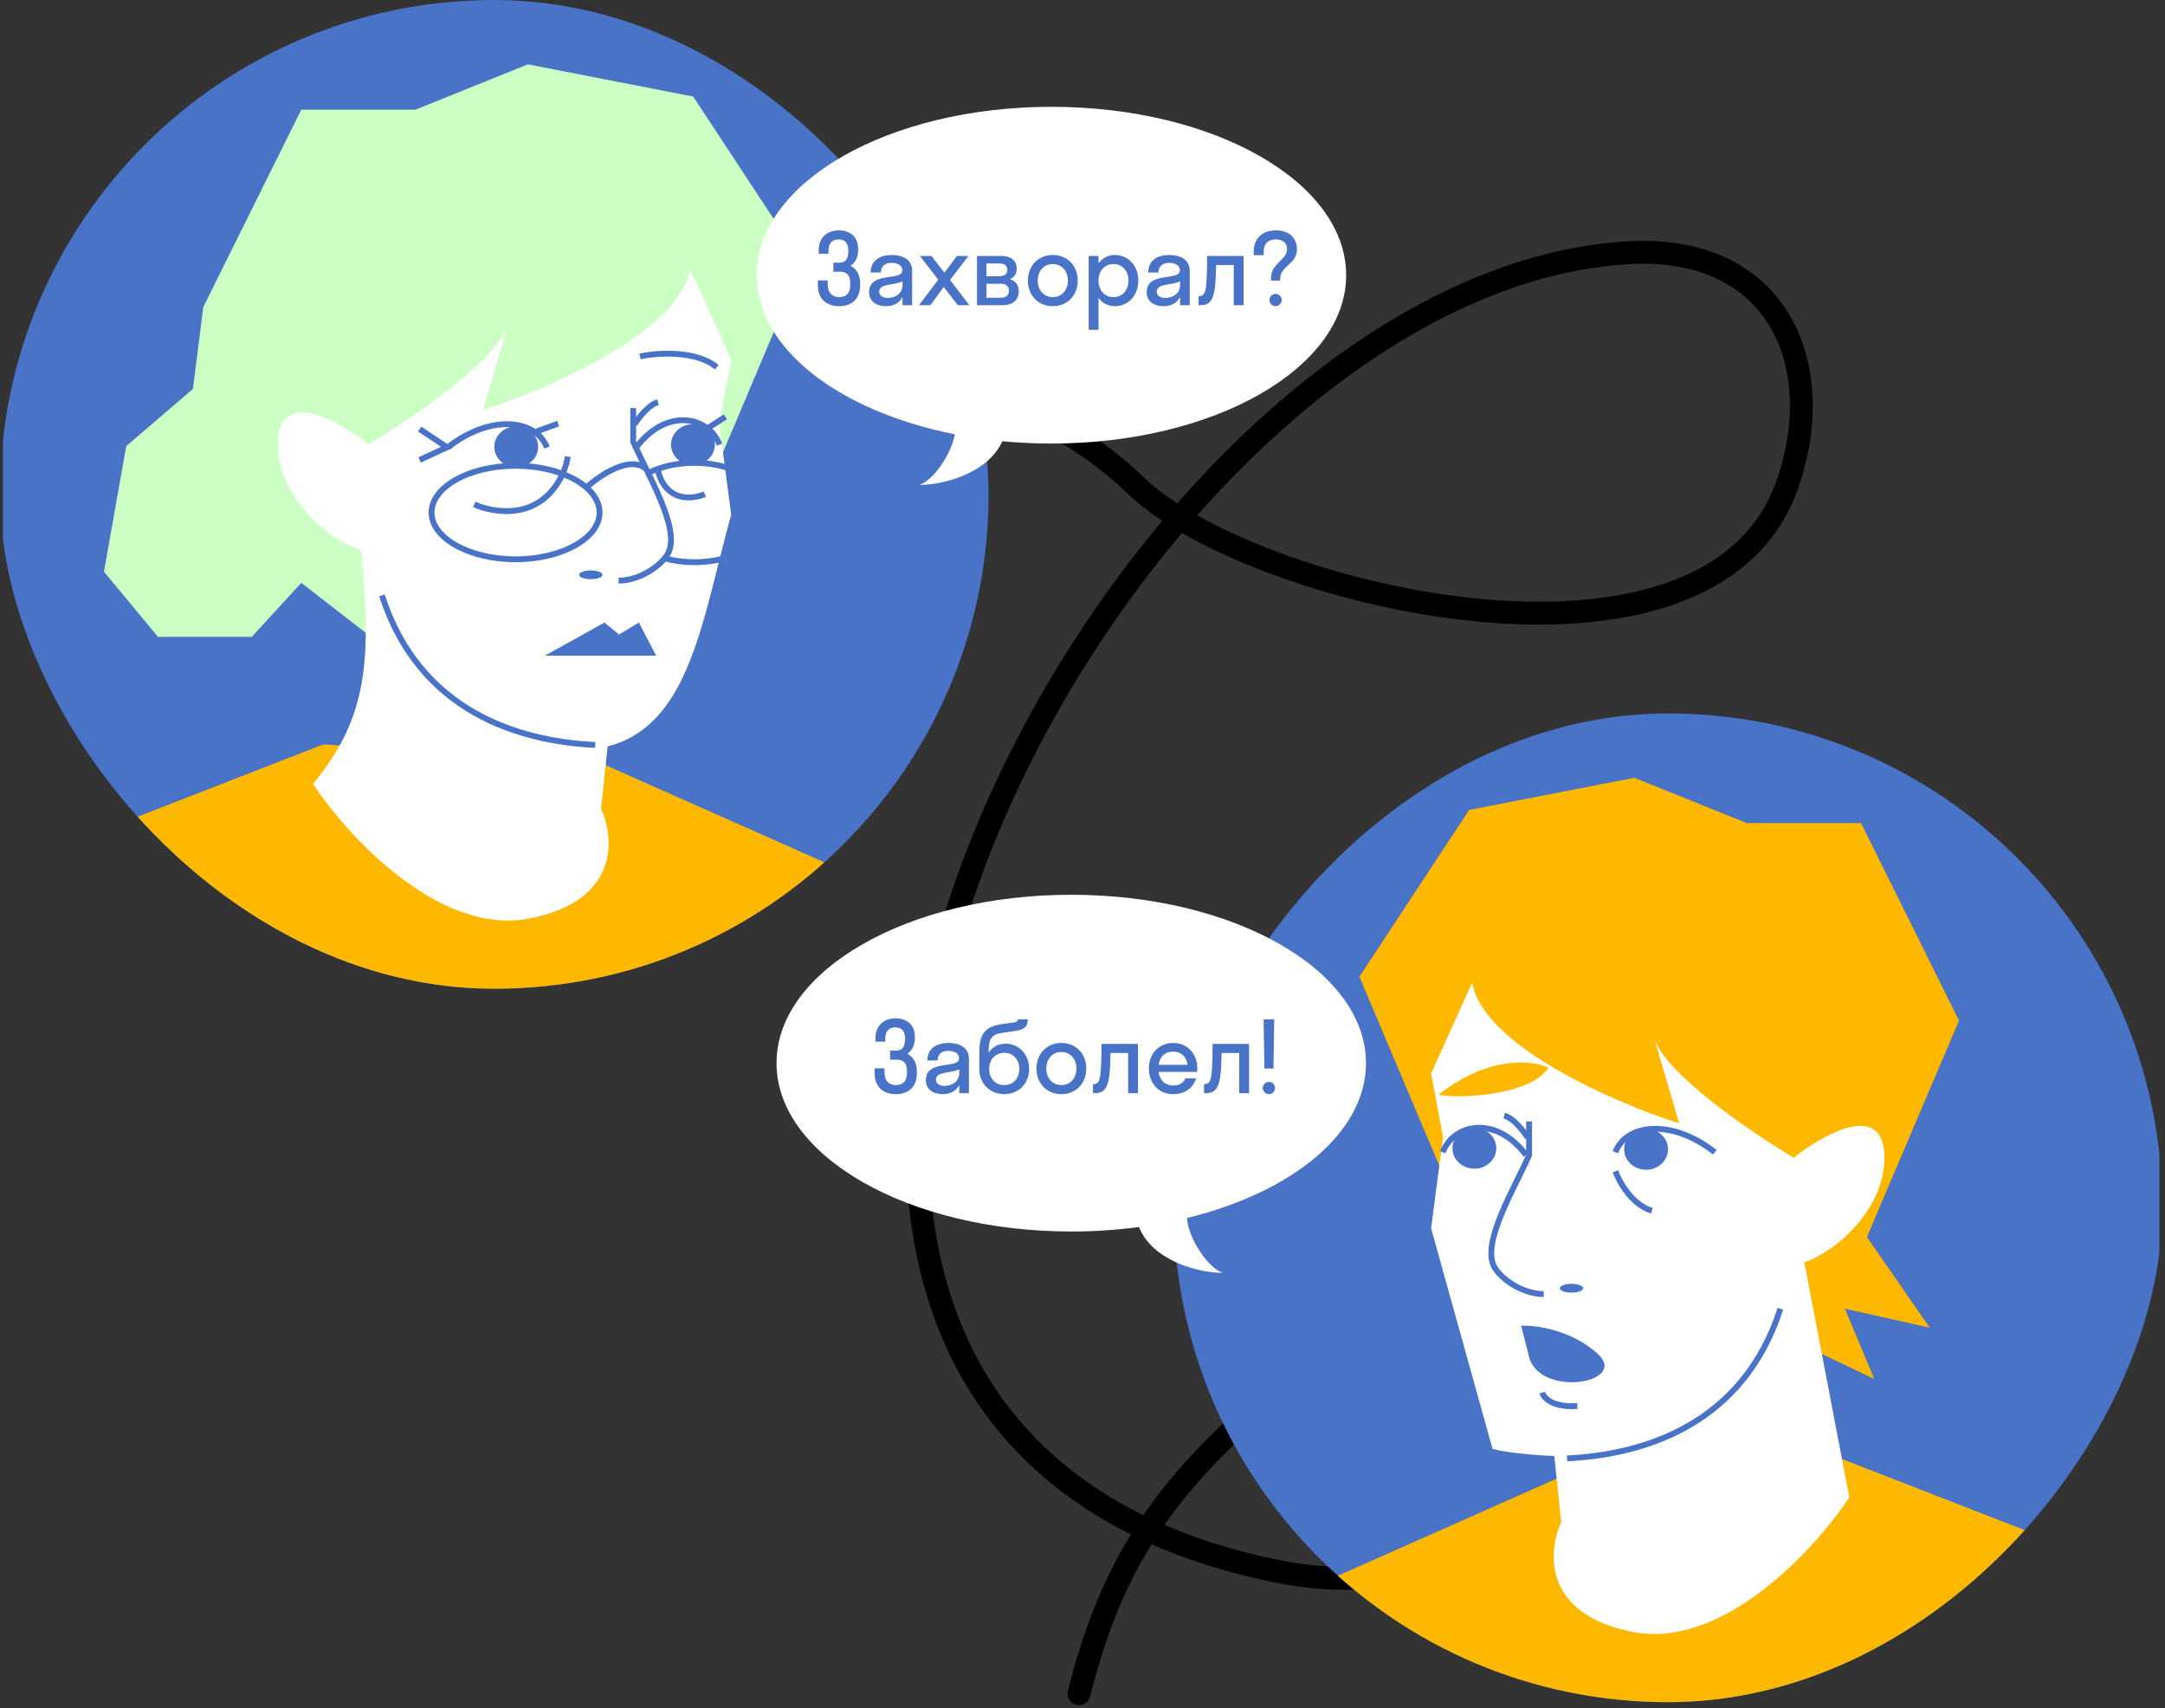<?xml version="1.0" encoding="UTF-8"?> <svg xmlns="http://www.w3.org/2000/svg" width="663" height="523" viewBox="0 0 663 523" fill="none"><rect x="0" y="0" width="663" height="523" fill="#333333" stroke="none"/><path d="M38.763 232.725C7.145 87.284 265.554 69.049 347.904 148.743C382.304 182.033 522.862 216.628 547.198 148.743C560.13 112.67 545.123 74.651 498.429 77.397C335.064 87.007 162.988 434.463 390.582 481.016C511.596 505.769 510.587 318.169 382.007 433.729C353.632 459.23 339.449 482.525 330.432 518.594" stroke="black" stroke-width="7" stroke-linecap="round"></path><g clip-path="url(#clip0_236_772)"><rect width="314.382" height="384.245" transform="matrix(-1 0 0 1 661.276 207.698)" fill="#4873C7"></rect><path d="M662.172 484.91L563.2 446.396L479.902 451.322L388.095 492.076L346.894 590.6L662.172 592.391V484.91Z" fill="#FFB800"></path><path d="M500.502 238.151L534.986 252.034H569.917L599.922 312.493L571.709 378.773L590.966 406.538L564.991 400.717L573.948 422.213L546.63 409.226L443.179 362.65L416.309 299.057L449.897 248.004L500.502 238.151Z" fill="#FFB800"></path><path d="M566.334 458.488L552.004 383.699L475.423 440.574L478.11 466.101C473.931 475.058 472.468 494.315 500.054 499.689C527.641 505.063 555.736 474.461 566.334 458.488Z" fill="white"></path><path d="M450.826 300.849L438.253 328.722L441.92 348.181L438.253 376.054L457.062 443.625C463 445.378 488.965 447.832 503.215 443.625C517.465 439.418 537.093 423.561 545.126 413.919L549.317 387.281C558.572 386.23 577.083 372.162 577.083 354.492C577.083 336.821 558.572 347.129 549.317 354.492C536.46 346.849 510.557 329.237 506.665 318.199L506.358 317.152C506.437 317.494 506.539 317.843 506.665 318.199L514.216 343.973C494.483 337.662 454.179 320.202 450.826 300.849Z" fill="white"></path><path d="M479.89 446.544C503.196 445.434 533.759 436.364 545.211 400.734" stroke="#4873C7" stroke-width="1.791"></path><path d="M440.494 335.21C447.258 336.594 469.088 335.21 474.161 326.908C469.395 324.603 455.99 323.034 440.494 335.21Z" fill="#FFB800"></path><path d="M465.813 405.933L468.028 414.477C470.243 428.401 499.357 423.655 489.231 414.477C481.13 407.136 470.243 405.722 465.813 405.933Z" fill="#4873C7"></path><path d="M472.283 426.402C472.705 427.984 475.448 431.022 483.043 430.516" stroke="#4873C7" stroke-width="1.791"></path><path d="M494.681 358.62C495.875 361.904 499.786 368.92 505.876 370.711" stroke="#4873C7" stroke-width="1.791"></path><path d="M468.258 343.393V353.694C464.078 363.397 453.703 380.116 457.51 387.729C459.301 391.312 466.019 396.238 472.737 396.238" stroke="#4873C7" stroke-width="1.791"></path><path d="M467.81 348.32C466.616 346.379 463.511 342.319 460.645 341.602" stroke="#4873C7" stroke-width="1.791"></path><path d="M494.681 352.798C497.91 344.221 511.753 342.315 525.134 352.798" stroke="#4873C7" stroke-width="1.791"></path><path d="M441.836 352.798C445.065 344.22 457.958 341.154 467.362 353.693" stroke="#4873C7" stroke-width="1.791"></path><ellipse cx="6.718" cy="6.27" rx="6.718" ry="6.27" transform="matrix(-1 0 0 1 510.803 345.633)" fill="#4873C7"></ellipse><ellipse cx="6.718" cy="6.27" rx="6.718" ry="6.27" transform="matrix(-1 0 0 1 458.223 345.306)" fill="#4873C7"></ellipse><ellipse cx="3.583" cy="1.344" rx="3.583" ry="1.344" transform="matrix(-1 0 0 1 484.828 393.103)" fill="#4873C7"></ellipse></g><g clip-path="url(#clip1_236_772)"><rect x="0.896" y="-10.748" width="314.382" height="384.245" fill="#4873C7"></rect><path d="M0 266.464L98.972 227.949L182.27 232.876L274.077 273.629L315.278 372.153L0 373.945V266.464Z" fill="#FFB800"></path><path d="M161.669 19.705L127.186 33.588H92.255L62.249 94.046L59.093 119.084L38.653 136.604L31.84 175.05L48.386 195.003H77.099L92.255 178.457L113.599 195.003L218.993 144.204L245.863 80.611L212.275 29.557L161.669 19.705Z" fill="#CCFFC3"></path><path d="M95.837 240.041C112.419 219.991 114.255 202.53 110.168 165.252L186.748 222.128L184.061 247.654C188.241 256.611 189.704 275.868 162.117 281.242C134.531 286.616 106.436 256.014 95.837 240.041Z" fill="white"></path><path d="M211.346 82.402L223.919 110.275L220.252 129.734L223.919 157.607C212.395 199.006 209.696 242.241 155.814 226.332C141.564 222.125 125.079 205.114 117.046 195.473L112.855 168.835C103.6 167.783 85.089 153.716 85.089 136.045C85.089 118.374 103.6 128.682 112.855 136.045C125.712 128.403 151.615 110.791 155.507 99.752L155.814 98.705C155.735 99.047 155.632 99.396 155.507 99.752L147.955 125.527C167.688 119.216 207.993 101.756 211.346 82.402Z" fill="white"></path><path d="M185.111 190.616L166.85 200.761H200.936L195.661 190.616L189.574 194.268L185.111 190.616Z" fill="#4873C7"></path><path d="M173.871 139.803C173.447 143.126 170.859 150.704 163.903 154.436C156.947 158.169 148.563 155.992 145.241 154.436" stroke="#4873C7" stroke-width="1.791"></path><path d="M201.527 143.977C201.739 145.638 203.033 149.427 206.511 151.293C209.989 153.16 214.181 152.071 215.842 151.293" stroke="#4873C7" stroke-width="1.791"></path><path d="M128.508 131.374L136.884 136.959L128.508 140.825" stroke="#4873C7" stroke-width="1.791"></path><path d="M182.282 228.097C158.976 226.988 128.413 217.918 116.961 182.288" stroke="#4873C7" stroke-width="1.791"></path><path d="M193.914 124.947V135.247C198.094 144.95 208.468 161.669 204.662 169.283C202.87 172.865 196.153 177.792 189.435 177.792" stroke="#4873C7" stroke-width="1.791"></path><path d="M194.362 129.873C195.556 127.932 198.661 123.872 201.527 123.155" stroke="#4873C7" stroke-width="1.791"></path><path d="M167.491 137.038C166.76 135.098 165.486 133.498 163.797 132.307M137.038 137.038C147.392 128.927 158.021 128.233 163.797 132.307M163.797 132.307L170.935 129.698" stroke="#4873C7" stroke-width="1.791"></path><path d="M220.336 136.142C219.579 134.132 218.292 132.425 216.642 131.15M194.81 137.038C202.01 127.438 211.255 126.985 216.642 131.15M216.642 131.15L222.156 127.633" stroke="#4873C7" stroke-width="1.791"></path><ellipse cx="158.087" cy="136.814" rx="6.718" ry="6.27" fill="#4873C7"></ellipse><ellipse cx="212.204" cy="136.143" rx="6.718" ry="6.27" fill="#4873C7"></ellipse><ellipse cx="180.926" cy="176" rx="3.583" ry="1.344" fill="#4873C7"></ellipse><path d="M198.287 144.912C202.254 142.912 207.237 141.721 212.649 141.721C225.591 141.721 236.082 148.531 236.082 156.932C236.082 165.333 225.591 172.144 212.649 172.144C209.392 172.144 206.29 171.713 203.472 170.933" stroke="#4873C7" stroke-width="1.791"></path><path d="M195.992 109.127C201.134 108.025 213.035 107.143 219.499 112.433" stroke="#4873C7" stroke-width="1.791"></path><path d="M183.613 156.932C183.613 160.673 180.952 164.234 176.266 166.911C171.606 169.573 165.109 171.248 157.883 171.248C150.657 171.248 144.16 169.573 139.5 166.911C134.815 164.234 132.153 160.673 132.153 156.932C132.153 153.192 134.815 149.631 139.5 146.954C144.16 144.292 150.657 142.616 157.883 142.616C165.109 142.616 171.606 144.292 176.266 146.954C180.952 149.631 183.613 153.192 183.613 156.932Z" stroke="#4873C7" stroke-width="1.791"></path><path d="M179.892 148.998C183.867 145.412 193.035 139.316 197.9 143.619" stroke="#4873C7" stroke-width="1.791"></path></g><path fill-rule="evenodd" clip-rule="evenodd" d="M321.988 135.806C371.834 135.806 412.243 112.726 412.243 84.255C412.243 55.785 371.834 32.705 321.988 32.705C272.142 32.705 231.734 55.785 231.734 84.255C231.734 106.807 257.087 125.976 292.401 132.972C291.282 139.226 285.74 147.169 281.538 148.462C288.252 148.555 302.371 145.212 306.966 135.095C311.852 135.563 316.87 135.806 321.988 135.806Z" fill="white"></path><path d="M263.401 87.3C263.401 91.854 260.536 93.754 256.977 93.754C253.448 93.754 250.463 91.854 250.463 87.3V85.852H253.478V87.058C253.478 89.803 255.017 90.979 256.977 90.979C259.088 90.979 260.385 89.863 260.385 87.119V86.877C260.385 84.435 259.51 83.198 257.218 83.198H255.197V80.424H257.097C258.847 80.424 259.782 79.338 259.782 76.865V76.654C259.782 74.482 258.726 73.306 256.886 73.306C255.017 73.306 253.72 74.271 253.72 76.774V77.679H250.704V76.684C250.704 72.522 253.569 70.531 256.886 70.531C259.993 70.531 262.797 72.19 262.797 76.262V76.563C262.797 78.825 261.893 80.454 260.475 81.358C262.255 82.293 263.401 84.103 263.401 86.757V87.3ZM276.386 93.452V90.919C275.391 92.909 273.461 93.754 271.289 93.754C268.605 93.754 266.162 92.457 266.162 89.471C266.162 82.957 276.326 86.214 276.326 82.776C276.326 81.298 274.908 80.484 273.069 80.484C271.108 80.484 269.751 81.479 269.751 83.439H266.615C266.615 79.549 269.751 78.071 273.069 78.071C276.326 78.071 279.342 79.398 279.342 82.897V93.452H276.386ZM269.239 89.29C269.239 90.587 270.354 91.22 271.893 91.22C274.215 91.22 276.386 89.863 276.386 87.239V86.154C273.823 87.39 269.239 86.757 269.239 89.29ZM293.329 93.452L288.986 87.873L284.945 93.452H281.417L287.328 85.641L281.718 78.373H285.247L289.228 83.5L293.028 78.373H296.556L290.947 85.731L296.858 93.452H293.329ZM299.196 93.452V78.373H306.675C309.45 78.373 311.35 79.67 311.35 82.293C311.35 83.892 310.566 84.917 309.269 85.46C310.928 86.003 311.983 87.209 311.983 89.109C311.983 92.004 310.053 93.452 306.917 93.452H299.196ZM305.801 80.665H302.091V84.585H305.801C307.671 84.585 308.455 83.892 308.455 82.625C308.455 81.268 307.671 80.665 305.801 80.665ZM306.404 86.877H302.091V91.16H306.404C308.093 91.16 308.967 90.406 308.967 89.019C308.967 87.631 308.093 86.877 306.404 86.877ZM322.409 93.754C318.036 93.754 314.779 90.527 314.779 85.912C314.779 81.298 318.036 78.071 322.409 78.071C326.782 78.071 330.039 81.298 330.039 85.912C330.039 90.527 326.782 93.754 322.409 93.754ZM322.409 90.979C325.033 90.979 327.024 88.958 327.024 85.912C327.024 82.866 325.033 80.846 322.409 80.846C319.786 80.846 317.795 82.866 317.795 85.912C317.795 88.958 319.786 90.979 322.409 90.979ZM341.351 93.754C339.331 93.754 337.581 92.788 336.405 91.19V100.992H333.389V78.373H336.405V80.635C337.581 79.036 339.331 78.071 341.351 78.071C345.483 78.071 348.589 81.298 348.589 85.912C348.589 90.527 345.483 93.754 341.351 93.754ZM340.989 90.979C343.613 90.979 345.573 88.958 345.573 85.912C345.573 82.866 343.613 80.846 340.989 80.846C338.366 80.846 336.405 82.866 336.405 85.912C336.405 88.958 338.366 90.979 340.989 90.979ZM361.383 93.452V90.919C360.388 92.909 358.458 93.754 356.287 93.754C353.603 93.754 351.16 92.457 351.16 89.471C351.16 82.957 361.323 86.214 361.323 82.776C361.323 81.298 359.906 80.484 358.066 80.484C356.106 80.484 354.749 81.479 354.749 83.439H351.612C351.612 79.549 354.749 78.071 358.066 78.071C361.323 78.071 364.339 79.398 364.339 82.897V93.452H361.383ZM354.236 89.29C354.236 90.587 355.352 91.22 356.89 91.22C359.212 91.22 361.383 89.863 361.383 87.239V86.154C358.82 87.39 354.236 86.757 354.236 89.29ZM369.068 89.049C369.43 87.752 369.641 85.158 369.671 78.373H380.83V93.452H377.814V81.147H372.416C372.355 84.676 372.204 87.058 371.963 88.687C371.33 92.457 370.003 93.452 367.59 93.452H367.047V90.677H367.289C368.103 90.677 368.766 90.195 369.068 89.049ZM397.166 76.292C397.166 80.906 392.159 81.389 392.039 85.249L392.008 85.912H389.234V85.098C389.234 80.574 394.15 79.639 394.15 76.292C394.15 74.392 392.883 73.306 390.651 73.306C388.631 73.306 386.972 74.392 386.972 77.287V78.132H383.926V76.986C383.926 72.643 387.062 70.531 390.651 70.531C394.572 70.531 397.166 72.612 397.166 76.292ZM390.621 93.754C389.596 93.754 388.751 92.879 388.751 91.884C388.751 90.858 389.596 89.984 390.621 89.984C391.677 89.984 392.521 90.858 392.521 91.884C392.521 92.879 391.677 93.754 390.621 93.754Z" fill="#4873C7"></path><path fill-rule="evenodd" clip-rule="evenodd" d="M328.055 377.074C278.209 377.074 237.801 353.994 237.801 325.523C237.801 297.052 278.209 273.972 328.055 273.972C377.901 273.972 418.309 297.052 418.309 325.523C418.309 346.813 395.714 365.088 363.474 372.953C363.978 379.348 370.008 388.346 374.505 389.729C367.648 389.825 353.066 386.336 348.796 375.706C342.136 376.601 335.192 377.074 328.055 377.074Z" fill="white"></path><path d="M280.776 328.568C280.776 333.121 277.911 335.021 274.353 335.021C270.824 335.021 267.838 333.121 267.838 328.568V327.12H270.854V328.326C270.854 331.071 272.392 332.247 274.353 332.247C276.464 332.247 277.76 331.131 277.76 328.387V328.145C277.76 325.702 276.886 324.466 274.594 324.466H272.573V321.691H274.473C276.222 321.691 277.157 320.606 277.157 318.133V317.922C277.157 315.75 276.102 314.574 274.262 314.574C272.392 314.574 271.095 315.539 271.095 318.042V318.947H268.08V317.952C268.08 313.79 270.945 311.799 274.262 311.799C277.368 311.799 280.173 313.458 280.173 317.53V317.831C280.173 320.093 279.268 321.722 277.851 322.626C279.63 323.561 280.776 325.371 280.776 328.025V328.568ZM293.762 334.72V332.187C292.767 334.177 290.837 335.021 288.665 335.021C285.981 335.021 283.538 333.725 283.538 330.739C283.538 324.225 293.702 327.482 293.702 324.044C293.702 322.566 292.284 321.752 290.444 321.752C288.484 321.752 287.127 322.747 287.127 324.707H283.991C283.991 320.817 287.127 319.339 290.444 319.339C293.702 319.339 296.717 320.666 296.717 324.164V334.72H293.762ZM286.614 330.558C286.614 331.855 287.73 332.488 289.268 332.488C291.59 332.488 293.762 331.131 293.762 328.507V327.422C291.198 328.658 286.614 328.025 286.614 330.558ZM315.168 327.301C315.168 331.855 311.881 335.021 307.538 335.021C303.226 335.021 299.908 331.855 299.908 327.361V322.023C299.908 316.112 302.14 314.272 306.784 313.579L310.434 313.066C311.489 312.915 311.7 312.523 311.73 312.101H314.746C314.686 314.604 313.57 315.328 310.343 315.75L307.056 316.233C303.799 316.685 302.773 317.922 302.773 321.812V322.385C303.678 320.726 305.518 319.58 308.111 319.58C311.911 319.58 315.168 322.747 315.168 327.301ZM307.538 332.247C310.253 332.247 312.153 330.196 312.153 327.301C312.153 324.436 310.253 322.355 307.538 322.355C304.854 322.355 302.924 324.376 302.924 327.301C302.924 330.256 304.854 332.247 307.538 332.247ZM325.03 335.021C320.657 335.021 317.4 331.794 317.4 327.18C317.4 322.566 320.657 319.339 325.03 319.339C329.403 319.339 332.66 322.566 332.66 327.18C332.66 331.794 329.403 335.021 325.03 335.021ZM325.03 332.247C327.654 332.247 329.644 330.226 329.644 327.18C329.644 324.134 327.654 322.114 325.03 322.114C322.406 322.114 320.416 324.134 320.416 327.18C320.416 330.226 322.406 332.247 325.03 332.247ZM336.729 330.317C337.091 329.02 337.302 326.426 337.333 319.641H348.491V334.72H345.475V322.415H340.077C340.017 325.944 339.866 328.326 339.625 329.955C338.991 333.725 337.664 334.72 335.252 334.72H334.709V331.945H334.95C335.764 331.945 336.428 331.463 336.729 330.317ZM366.667 327.18C366.667 327.542 366.636 327.874 366.606 328.206H354.784C355.146 330.829 356.835 332.367 359.368 332.367C361.208 332.367 362.414 331.553 363.017 330.196H366.275C365.34 333.302 362.716 335.021 359.248 335.021C354.965 335.021 351.829 331.794 351.829 327.18C351.829 322.566 354.965 319.339 359.248 319.339C363.53 319.339 366.667 322.566 366.667 327.18ZM359.248 321.993C356.805 321.993 355.176 323.501 354.814 326.034H363.681C363.319 323.501 361.66 321.993 359.248 321.993ZM370.746 330.317C371.108 329.02 371.319 326.426 371.349 319.641H382.508V334.72H379.492V322.415H374.094C374.033 325.944 373.882 328.326 373.641 329.955C373.008 333.725 371.681 334.72 369.268 334.72H368.725V331.945H368.967C369.781 331.945 370.444 331.463 370.746 330.317ZM389.977 327.18H387.202L386.961 312.101H390.218L389.977 327.18ZM388.59 335.021C387.564 335.021 386.69 334.147 386.69 333.152C386.69 332.126 387.564 331.252 388.59 331.252C389.645 331.252 390.46 332.126 390.46 333.152C390.46 334.147 389.645 335.021 388.59 335.021Z" fill="#4873C7"></path><defs><clipPath id="clip0_236_772"><rect width="302.738" height="302.738" rx="151.369" transform="matrix(-1 0 0 1 662.172 218.447)" fill="white"></rect></clipPath><clipPath id="clip1_236_772"><rect width="302.738" height="302.738" rx="151.369" fill="white"></rect></clipPath></defs></svg> 